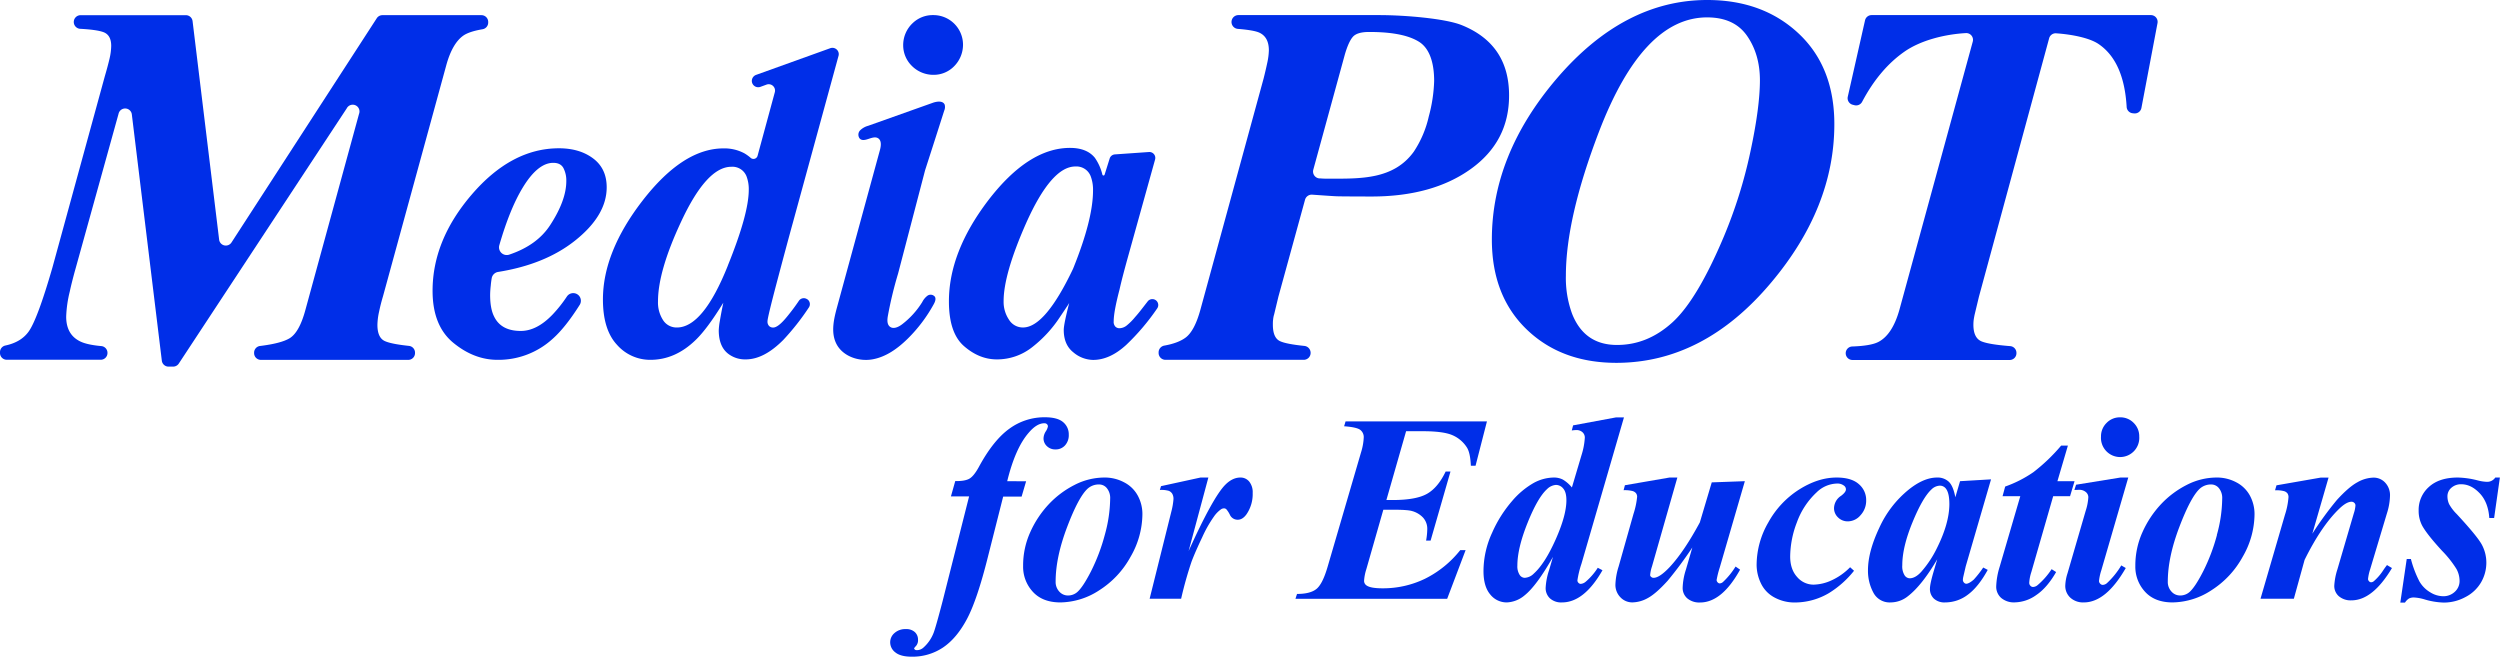 <svg id="afb2d0d0-4727-4be3-90e2-7f11d427ee40" data-name="レイヤー 1" xmlns="http://www.w3.org/2000/svg" viewBox="0 0 1111.23 291.84">
  <defs>
    <style>
      .fad3641d-22e3-48b0-a99d-abbe9daf3d4a {
        fill: #002ee8;
      }
    </style>
  </defs>
  <g>
    <path class="fad3641d-22e3-48b0-a99d-abbe9daf3d4a" d="M181.82,153.75q-7.92-.84-10.76-2.14c-2.2-1-3.3-3.41-3.3-7.21a28.87,28.87,0,0,1,.73-5.81q.72-3.47,1.73-6.82l28.21-103q2.69-9.6,7.6-13Q208.64,14,214.47,13A3,3,0,0,0,217,10V9.74a3,3,0,0,0-3-3H170a3,3,0,0,0-2.54,1.38l-64.52,99.59a3,3,0,0,1-5.55-1.29l-11.79-97a3,3,0,0,0-3-2.67H35.9a3,3,0,0,0-.15,6.06q7.38.4,10.26,1.49,3.42,1.29,3.42,6.09a26.54,26.54,0,0,1-.76,5.76q-.77,3.3-2.05,7.65L23.28,119q-6.6,22.82-10.52,28.34-3.37,4.75-10.37,6.24A3,3,0,0,0,0,156.56v.35a3,3,0,0,0,3,3H44.77a3,3,0,0,0,3-3v-.08a3,3,0,0,0-2.78-3c-4.15-.38-7.22-1.06-9.19-2q-6.37-3-6.38-11.06A52.73,52.73,0,0,1,31,129.65q.9-4.25,2.69-10.62l19-68.43a3,3,0,0,1,5.93.44L71.93,160.3a3,3,0,0,0,3,2.66h2a3,3,0,0,0,2.54-1.36L154.12,48.17a3,3,0,0,1,5.46,2.47l-23.8,87q-2.68,10-7,12.68-3.79,2.31-13.17,3.46a3,3,0,0,0-2.66,3v.18a3,3,0,0,0,3,3h65.52a3,3,0,0,0,3-3v-.15A3,3,0,0,0,181.82,153.75Z"/>
    <path class="fad3641d-22e3-48b0-a99d-abbe9daf3d4a" d="M218.55,123.72a3.44,3.44,0,0,1,2.87-2.85q20.84-3.33,34.16-13.9,14.09-11.19,14.09-23.71,0-8.3-6-12.82t-15.21-4.53q-21.24,0-39,20.83-17.19,20.16-17.18,42.53,0,15.53,9.22,23.1t19.64,7.57a35.61,35.61,0,0,0,24.43-9.27q5.73-5.05,12.14-15.22a3.4,3.4,0,0,0-5.68-3.73,58.87,58.87,0,0,1-6.37,8.05q-7,7.33-14.19,7.33-8.79,0-11.87-6.47c-1.16-2.31-1.74-5.5-1.74-9.55a40.92,40.92,0,0,1,.29-4.25C218.23,125.83,218.37,124.8,218.55,123.72ZM221.94,109q4.62-16,10.32-25.46Q239,72.38,245.92,72.38c2.19,0,3.7.78,4.54,2.36a12,12,0,0,1,1.26,5.73q0,8.58-7.15,19.55-5.82,9-18.25,13.17A3.43,3.43,0,0,1,221.94,109Z"/>
    <path class="fad3641d-22e3-48b0-a99d-abbe9daf3d4a" d="M428.51,153.86q6.76,5.89,14.58,5.89a25.14,25.14,0,0,0,15.79-5.5,55.38,55.38,0,0,0,12.31-13.42c1.54-2.26,2.68-4,3.42-5.12.3-.47.52-.81.65-1.05q-2.43,9.48-2.43,12,0,6.57,4.25,9.94a13.91,13.91,0,0,0,8.78,3.38q7.44,0,14.72-6.66A100.37,100.37,0,0,0,514.42,137a2.63,2.63,0,0,0-4.22-3.12c-.7.9-1.47,1.89-2.33,3-1.54,2-2.64,3.3-3.28,4a25.75,25.75,0,0,1-3.67,3.71,5.38,5.38,0,0,1-3.38,1.31,2.56,2.56,0,0,1-1.73-.68,3.07,3.07,0,0,1-.78-2.41q0-4.24,2.61-14.19,1.16-5.22,3.91-15.06l11.88-42.67a2.63,2.63,0,0,0-2.71-3.32l-15.17,1.06a2.62,2.62,0,0,0-2.31,1.82L491,77.6a.51.51,0,0,1-1,0,22.31,22.31,0,0,0-3.31-7.42q-3.56-4.44-11.08-4.44-18.52,0-36.46,23.46-17.37,22.88-17.36,44.7Q421.76,148,428.51,153.86ZM456,99.41Q467.3,74,478,74a6.78,6.78,0,0,1,6.84,4.44,17,17,0,0,1,1,6.28q0,12.81-8.84,34.66l-.08.18q-12.4,26.07-22.23,26a7.21,7.21,0,0,1-6.22-3.48,14.18,14.18,0,0,1-2.37-8.2Q446.08,121.91,456,99.41Z"/>
    <path class="fad3641d-22e3-48b0-a99d-abbe9daf3d4a" d="M518.06,159.94h61.43a3.07,3.07,0,0,0,3.07-3.07v-.06a3.09,3.09,0,0,0-2.77-3.05q-8.19-.84-10.88-2.14-3.13-1.5-3.13-7.29c0-.74,0-1.5.11-2.28a11,11,0,0,1,.45-2.28l1.9-7.9,11.84-43.09a3.08,3.08,0,0,1,3.2-2.25c5.74.41,9.32.65,10.76.71,1.64.08,12.79.11,15.55.11q27.13,0,44.18-12.24t17-32.72q0-22.71-21-31.2c-7.38-3-25.58-4.48-36.68-4.48H550.45a3.07,3.07,0,0,0-.23,6.13q6.91.56,9.35,1.59Q564,16.34,564,22.37a28.83,28.83,0,0,1-.72,5.59q-.74,3.48-1.62,6.94L533.56,137.69Q531,147,527.07,150q-3.29,2.5-9.56,3.62a3.07,3.07,0,0,0-2.52,3v.22A3.06,3.06,0,0,0,518.06,159.94Zm65.7-84.56,14-51.11q1.66-5.7,3.56-7.88c1.26-1.46,3.67-2.18,7.23-2.18,6.86,0,16.09.6,22.08,4.29C636.34,22,637.47,30,637.47,36a67.54,67.54,0,0,1-2.4,15.82,46.73,46.73,0,0,1-6.65,15.6c-9,12.47-23.8,12-37.68,12-1.26,0-2.49,0-3.69-.11l-.55,0A3.08,3.08,0,0,1,583.76,75.38Z"/>
    <path class="fad3641d-22e3-48b0-a99d-abbe9daf3d4a" d="M815.35,55.18q0-25.41-15.88-40.29T758.87,0q-37.14,0-67.11,35.15-28.63,33.68-28.64,71.29,0,25,15.39,39.9t39.87,14.94q38.93,0,68.9-35.7Q815.35,92.23,815.35,55.18ZM778,67.6a211.31,211.31,0,0,1-11.74,37.5q-11.87,28.2-22.93,38.23t-24.61,10q-14.43,0-19.9-13.76a46.13,46.13,0,0,1-2.8-17q0-25.64,14.76-64.14,19.47-50.7,48-50.7,12.09,0,17.79,8.23t5.7,19.75Q782.24,47.91,778,67.6Z"/>
    <path class="fad3641d-22e3-48b0-a99d-abbe9daf3d4a" d="M844.28,137.67q-3.13,11.12-9.39,14.34-3.36,1.71-11.52,2a3,3,0,0,0,.07,6h69.85a3,3,0,0,0,3-3v-.16a3,3,0,0,0-2.76-3q-9.43-.75-12.68-2.08-3.69-1.5-3.69-7.41a19.3,19.3,0,0,1,.11-2c.08-.67.23-1.52.45-2.56l1.9-7.91L910.83,17a3,3,0,0,1,3-2.2c7.34.5,15.06,2.1,19,4.79q11.28,7.68,12.45,27.93A3,3,0,0,0,948,50.35l.61.06A3,3,0,0,0,951.84,48L959,10.25A3,3,0,0,0,956,6.71H831.88A3,3,0,0,0,829,9l-7.68,34a3,3,0,0,0,2.15,3.55l.82.21a3,3,0,0,0,3.42-1.53q7.73-14.62,19-22.41c7.08-4.86,17.51-7.57,27.11-8.11a3,3,0,0,1,3.06,3.78Z"/>
    <path class="fad3641d-22e3-48b0-a99d-abbe9daf3d4a" d="M358.89,133.05l-.06,0a2.63,2.63,0,0,0-3.75.68q-2.35,3.51-5.3,7.09c-2.6,3.18-4.64,4.78-6.12,4.78a2.53,2.53,0,0,1-1.79-.68,2.79,2.79,0,0,1-.72-2.12q0-1.65,4.33-18T352.42,99l20.33-74.29h0a2.76,2.76,0,0,0-.09-1.58,2.83,2.83,0,0,0-3.62-1.7L336.18,33.25a2.89,2.89,0,0,0-2,2.74,2.84,2.84,0,0,0,3.8,2.62l2.73-1A2.82,2.82,0,0,1,344.4,41l-7.66,28.23a1.89,1.89,0,0,1-3,1,19.6,19.6,0,0,0-2.81-2.05,18.84,18.84,0,0,0-9.36-2.22q-18,0-36,23.27Q268,112,268,133.1q0,13.43,6.22,20.13a19.59,19.59,0,0,0,14.89,6.71q11,0,20.06-8.78,5.21-5,12.34-16.61-1,4.74-1.5,7.87a30.1,30.1,0,0,0-.53,4.39q0,7.63,4.73,10.82a12.28,12.28,0,0,0,7.26,2.12q8.13,0,16.73-8.69a107.83,107.83,0,0,0,11.34-14.41A2.63,2.63,0,0,0,358.89,133.05Zm-35.36-15q-11,27.52-22.66,27.52a7.1,7.1,0,0,1-6.12-3.24,14.4,14.4,0,0,1-2.27-8.44q0-13.34,10.22-35.24,11.39-24.52,22.37-24.52a6.73,6.73,0,0,1,6.75,4.24,16.19,16.19,0,0,1,1,6.09Q332.78,95.16,323.53,118Z"/>
    <path class="fad3641d-22e3-48b0-a99d-abbe9daf3d4a" d="M415.07,33.26A12.65,12.65,0,0,0,424,29.55a13.59,13.59,0,0,0,4.05-10A13.17,13.17,0,0,0,414.78,6.71a12.85,12.85,0,0,0-9.11,3.58,13.37,13.37,0,0,0-4.21,9.94,12.83,12.83,0,0,0,3.72,8.93A13.5,13.5,0,0,0,415.07,33.26Z"/>
    <path class="fad3641d-22e3-48b0-a99d-abbe9daf3d4a" d="M415.06,135.18c.55-1,1.08-2.29.49-3.28a2.43,2.43,0,0,0-3.28-.47,8,8,0,0,0-2.33,2.82,36.83,36.83,0,0,1-9,9.93c-1.56,1.18-3.79,2.24-5.35,1.06-1.39-1.06-1.24-3.16-.93-4.88a172.88,172.88,0,0,1,4.53-18.75l12-45.91q4.28-13.26,8.51-26.53a4,4,0,0,0,.21-2.63c-.74-1.84-3.43-1.51-5.3-.84L385.85,55.93a8.09,8.09,0,0,0-3.52,2,2.78,2.78,0,0,0-.16,3.69c2.06,2,5.7-1.66,8.12-.18,1.63,1,1.33,3.42.83,5.26q-9.51,34.82-19,69.61c-1.47,5.39-2.89,11.35-.43,16.37,2.74,5.59,9.78,8.1,15.93,7.08s11.46-4.88,15.9-9.26A66.42,66.42,0,0,0,415.06,135.18Z"/>
    <path class="fad3641d-22e3-48b0-a99d-abbe9daf3d4a" d="M447.7,213.88q3.6-14.7,9.53-21.51,3.6-4.25,7-4.24a1.6,1.6,0,0,1,1.13.41,1.36,1.36,0,0,1,.43,1,5.89,5.89,0,0,1-.95,2.21,6.11,6.11,0,0,0-1,3.08,4.66,4.66,0,0,0,1.51,3.49,5.29,5.29,0,0,0,3.83,1.45,5.54,5.54,0,0,0,4.19-1.77,6.68,6.68,0,0,0,1.69-4.79,7,7,0,0,0-2.53-5.59q-2.53-2.15-8.11-2.15a26.36,26.36,0,0,0-15.81,5.12q-7.1,5.12-13.49,16.92c-1.48,2.71-2.87,4.45-4.19,5.23s-3.43,1.14-6.33,1.1l-1.92,6.8h8.08L419,267.13q-3,11.46-4,14.13a17,17,0,0,1-4.59,6.63,4.32,4.32,0,0,1-3,1.1,1.24,1.24,0,0,1-.81-.29l-.29-.41c0-.19.29-.59.87-1.19a3.84,3.84,0,0,0,.87-2.76,4.47,4.47,0,0,0-1.4-3.37,5.57,5.57,0,0,0-4-1.34,7.17,7.17,0,0,0-5.05,1.75,5.38,5.38,0,0,0-1.92,4.12A5.59,5.59,0,0,0,398,290c1.55,1.26,4,1.89,7.27,1.89a24.32,24.32,0,0,0,13.92-4.1q6.07-4.1,10.61-12.64t9.3-27.56l6.8-26.86h8.2l2-6.8Z"/>
    <path class="fad3641d-22e3-48b0-a99d-abbe9daf3d4a" d="M499.64,214.38a18.24,18.24,0,0,0-8.63-2.12,29.08,29.08,0,0,0-13.37,3.28,41.47,41.47,0,0,0-11.43,8.55A44.89,44.89,0,0,0,458,236.41a35.89,35.89,0,0,0-3.23,15.14,16.36,16.36,0,0,0,4.33,11.51q4.33,4.71,12.24,4.71a32.2,32.2,0,0,0,17.32-5.43,40.69,40.69,0,0,0,13.87-14.86,38.35,38.35,0,0,0,5.26-18.83,17.14,17.14,0,0,0-2.07-8.37A14.31,14.31,0,0,0,499.64,214.38Zm-8.58,23.42a83.28,83.28,0,0,1-6.1,16.11q-3.72,7.29-6.28,9.39a6.23,6.23,0,0,1-4,1.39,5.11,5.11,0,0,1-3.84-1.74,6.26,6.26,0,0,1-1.62-4.42q0-10.81,5.11-24.27t9.19-17.12a7.42,7.42,0,0,1,5.11-1.8A4.38,4.38,0,0,1,492,217a6.89,6.89,0,0,1,1.46,4.68A62.09,62.09,0,0,1,491.06,237.8Z"/>
    <path class="fad3641d-22e3-48b0-a99d-abbe9daf3d4a" d="M551.35,212.26c-2.37,0-4.61,1.08-6.75,3.25q-5.46,5.52-16.27,29.42l8.78-32.67h-3.49l-17.56,3.83-.52,1.69a12.41,12.41,0,0,1,4,.4,3.31,3.31,0,0,1,1.51,1.28,4.55,4.55,0,0,1,.55,2.44,31.43,31.43,0,0,1-1,5.7L511,266.14H525a168.17,168.17,0,0,1,4.71-16.71q1.69-4.38,4.71-10.72a54.92,54.92,0,0,1,5.09-9,13,13,0,0,1,3.34-3.41,2.57,2.57,0,0,1,1.22-.34,1.54,1.54,0,0,1,1,.37,11.51,11.51,0,0,1,1.63,2.53,3.73,3.73,0,0,0,3.49,2.15q2.14,0,3.89-2.44a15.91,15.91,0,0,0,2.73-9.47,7.52,7.52,0,0,0-1.51-5A4.94,4.94,0,0,0,551.35,212.26Z"/>
    <path class="fad3641d-22e3-48b0-a99d-abbe9daf3d4a" d="M598.09,187.32l-.64,2.15q5.58.41,7.15,1.59a4,4,0,0,1,1.57,3.41,26.06,26.06,0,0,1-1.22,6.68L590.12,251.9q-2.21,7.62-4.94,9.86T576.52,264l-.7,2.15h67.44l8.19-21.62h-2.38a46.15,46.15,0,0,1-15.75,12.76,42.74,42.74,0,0,1-18.72,4.21c-3.45,0-5.8-.38-7-1.16a2.46,2.46,0,0,1-1.28-2.15,21.19,21.19,0,0,1,1-5.17l7.56-26.45h4.53q6.23,0,8.2.58a10.51,10.51,0,0,1,4.91,2.9,7.39,7.39,0,0,1,1.89,5.24,31.2,31.2,0,0,1-.52,5h2l8.84-30.7h-2.15q-3.37,7.09-8.23,9.88t-15.43,2.79h-2.68L625,191.67h7.39q9.06,0,13.1,1.72a14.27,14.27,0,0,1,6.49,5.44q1.56,2.38,1.8,8.19h2.09l5.06-19.7Z"/>
    <path class="fad3641d-22e3-48b0-a99d-abbe9daf3d4a" d="M704.88,258.53a3.9,3.9,0,0,1-2.27,1,1.4,1.4,0,0,1-1-.47,1.49,1.49,0,0,1-.46-1.1,42.43,42.43,0,0,1,1.8-7.39l18.89-65.05h-3.48l-19.13,3.55-.58,2.27a14.33,14.33,0,0,1,2-.18,3.87,3.87,0,0,1,2.79,1,3.15,3.15,0,0,1,1,2.38A31.5,31.5,0,0,1,703,202.2l-4.3,14.47a15.63,15.63,0,0,0-4-3.49,8.68,8.68,0,0,0-4-.92,19.07,19.07,0,0,0-9,2.41,36.06,36.06,0,0,0-9.6,8.05,55.69,55.69,0,0,0-8.86,14.07,40.84,40.84,0,0,0-3.84,17.09q0,6.8,3,10.35a9.29,9.29,0,0,0,7.36,3.54,13,13,0,0,0,7.91-3.14q5.34-4.25,12.61-17.09l-1.74,5.93a29.48,29.48,0,0,0-1.51,7.79,6.22,6.22,0,0,0,1.88,4.68,7.43,7.43,0,0,0,5.38,1.83q9.83,0,18-14.3l-2.09-1.1A27.34,27.34,0,0,1,704.88,258.53Zm-13.4-18.75q-4.8,10.78-9.74,15.2a6.09,6.09,0,0,1-4.07,1.86,2.78,2.78,0,0,1-2.21-1.33,7,7,0,0,1-1-4.13q0-7.68,4.51-18.92t8.63-15a6.28,6.28,0,0,1,4-1.92,4.18,4.18,0,0,1,3.26,1.63c.93,1.08,1.39,2.81,1.39,5.17Q696.27,229,691.48,239.78Z"/>
    <path class="fad3641d-22e3-48b0-a99d-abbe9daf3d4a" d="M775.57,213.88l-14.71.53-5.29,17.78q-7,13-13.43,19.89c-3,3.18-5.37,4.76-7.15,4.76a1.49,1.49,0,0,1-1.1-.46.94.94,0,0,1-.41-.82,16.16,16.16,0,0,1,.81-3.77l11.28-39.53h-3.49l-19.82,3.42-.58,2.21a14,14,0,0,1,4,.38,3,3,0,0,1,1.54,1,2.62,2.62,0,0,1,.47,1.54,35.57,35.57,0,0,1-1.63,7.67l-6.57,23.26a30.18,30.18,0,0,0-1.45,8,7.87,7.87,0,0,0,2.23,5.76,7.24,7.24,0,0,0,5.32,2.26,14.45,14.45,0,0,0,6.83-1.92q3.58-1.91,8.81-7.67a172.35,172.35,0,0,0,11-14.82l-2.85,9.82a28.76,28.76,0,0,0-1.45,8,6.09,6.09,0,0,0,2.06,4.8,8.23,8.23,0,0,0,5.67,1.83q9.71,0,17.79-14.59l-2-1.39a33.4,33.4,0,0,1-5.52,6.8,2.35,2.35,0,0,1-1.57.7,1.23,1.23,0,0,1-.9-.5,1.49,1.49,0,0,1-.44-1,42.7,42.7,0,0,1,1.4-5.58Z"/>
    <path class="fad3641d-22e3-48b0-a99d-abbe9daf3d4a" d="M826.2,215.16q-3.32-2.91-9.88-2.9-8.19,0-16.68,5.37A40.32,40.32,0,0,0,786,232.22,37.92,37.92,0,0,0,780.8,251a19.15,19.15,0,0,0,1.92,8.29,13.79,13.79,0,0,0,6,6.27,18.71,18.71,0,0,0,9.27,2.24A29.81,29.81,0,0,0,813,263.59a43,43,0,0,0,11.1-9.89l-1.74-1.57a27.39,27.39,0,0,1-8.23,5.82,20,20,0,0,1-8,1.92,9.58,9.58,0,0,1-7.33-3.41q-3.07-3.39-3.08-9.09a43.08,43.08,0,0,1,3-15.23,33.8,33.8,0,0,1,8.72-13.26,13.4,13.4,0,0,1,9.18-3.95,4.67,4.67,0,0,1,3,.93,2,2,0,0,1,.88,1.69c0,.81-.72,1.76-2.16,2.84a6.71,6.71,0,0,0-3.13,5.47A5.62,5.62,0,0,0,817,230a6.08,6.08,0,0,0,4.45,1.74A7.46,7.46,0,0,0,827,229a9.49,9.49,0,0,0,2.5-6.63A9.21,9.21,0,0,0,826.2,215.16Z"/>
    <path class="fad3641d-22e3-48b0-a99d-abbe9daf3d4a" d="M873.75,251.73,885,213.07l-13.77.81-2.1,7.15q-.93-5-2.9-6.89a7.27,7.27,0,0,0-5.24-1.88q-5.87,0-12.55,5.34a46.62,46.62,0,0,0-13.14,17.07q-5,10.61-5,18.8a20.4,20.4,0,0,0,2.38,9.91,8.14,8.14,0,0,0,7.73,4.39,12.34,12.34,0,0,0,7.68-2.79q6.21-4.82,13-16.39l-1.39,4.71c-1.24,4.11-1.86,6.91-1.86,8.43a5.83,5.83,0,0,0,1.74,4.33,6.93,6.93,0,0,0,5.06,1.71,16.61,16.61,0,0,0,10.08-3.46q4.68-3.45,8.81-11l-2-1.05a46.42,46.42,0,0,1-4.19,5.35c-1.43,1.24-2.56,1.86-3.37,1.86a1.41,1.41,0,0,1-1-.52,1.73,1.73,0,0,1-.49-1.23,7.79,7.79,0,0,1,.17-1.27ZM861,243.53a47.25,47.25,0,0,1-6.92,10.52q-2.68,3-5.29,3a2.84,2.84,0,0,1-2.24-1.37,7.54,7.54,0,0,1-1-4.45q0-8,4.51-19t8.4-14.62a5.66,5.66,0,0,1,3.72-1.74,3.33,3.33,0,0,1,2.85,1.45c1,1.4,1.45,3.66,1.45,6.8Q866.43,232.6,861,243.53Z"/>
    <path class="fad3641d-22e3-48b0-a99d-abbe9daf3d4a" d="M905.67,260.1a3.36,3.36,0,0,1-2,.81,1.58,1.58,0,0,1-1.17-.55,1.83,1.83,0,0,1-.52-1.31,18.43,18.43,0,0,1,.93-4.76l9.71-33.72h7.5l2-6.69h-7.61l4.65-15.81h-3a79.74,79.74,0,0,1-12.32,11.8,53.16,53.16,0,0,1-12.56,6.4l-1.16,4.3H898L888.81,252a32.88,32.88,0,0,0-1.51,8.66,6.64,6.64,0,0,0,2.18,5.09,8.75,8.75,0,0,0,6.13,2,16.94,16.94,0,0,0,9.48-3.25q4.83-3.25,8.84-10.23l-2-1.28A32.75,32.75,0,0,1,905.67,260.1Z"/>
    <path class="fad3641d-22e3-48b0-a99d-abbe9daf3d4a" d="M946,212.26h-3.49l-19.71,3.19-.75,2.33c.81,0,1.51-.06,2.09-.06a4.36,4.36,0,0,1,3,1,3,3,0,0,1,1.11,2.26,23.84,23.84,0,0,1-1.17,6.05L919,254.81a19.85,19.85,0,0,0-1,5.46,7.09,7.09,0,0,0,2.23,5.38,8.41,8.41,0,0,0,6,2.12q9.88,0,18.66-15.29l-2-1.16a35.55,35.55,0,0,1-6.27,7.79,3,3,0,0,1-2,.87,1.52,1.52,0,0,1-1.11-.55,1.73,1.73,0,0,1-.52-1.19,22.71,22.71,0,0,1,1-4.65Z"/>
    <path class="fad3641d-22e3-48b0-a99d-abbe9daf3d4a" d="M948.43,188a8.24,8.24,0,0,0-6.08-2.5,8.15,8.15,0,0,0-6,2.5,8.29,8.29,0,0,0-2.47,6.05,8.52,8.52,0,1,0,17,0A8.29,8.29,0,0,0,948.43,188Z"/>
    <path class="fad3641d-22e3-48b0-a99d-abbe9daf3d4a" d="M994,214.38a18.28,18.28,0,0,0-8.64-2.12,29.11,29.11,0,0,0-13.37,3.28,41.42,41.42,0,0,0-11.42,8.55,44.91,44.91,0,0,0-8.2,12.32,36,36,0,0,0-3.23,15.14,16.37,16.37,0,0,0,4.34,11.51q4.32,4.71,12.23,4.71A32.21,32.21,0,0,0,983,262.34a40.75,40.75,0,0,0,13.86-14.86,38.25,38.25,0,0,0,5.26-18.83,17.24,17.24,0,0,0-2.06-8.37A14.37,14.37,0,0,0,994,214.38Zm-8.58,23.42a83.28,83.28,0,0,1-6.1,16.11q-3.72,7.29-6.28,9.39a6.23,6.23,0,0,1-4,1.39,5.08,5.08,0,0,1-3.84-1.74,6.22,6.22,0,0,1-1.63-4.42q0-10.81,5.12-24.27t9.18-17.12a7.44,7.44,0,0,1,5.12-1.8A4.38,4.38,0,0,1,986.3,217a6.88,6.88,0,0,1,1.45,4.68A62.05,62.05,0,0,1,985.37,237.8Z"/>
    <path class="fad3641d-22e3-48b0-a99d-abbe9daf3d4a" d="M1059.26,253.59a22.79,22.79,0,0,1-4.13,4.76,2,2,0,0,1-1.22.47,1.22,1.22,0,0,1-.9-.47,1.46,1.46,0,0,1-.44-1,20.79,20.79,0,0,1,.93-4.25l7.44-24.82a28,28,0,0,0,1.4-7.9,8.12,8.12,0,0,0-2.15-5.85,6.93,6.93,0,0,0-5.18-2.23,15.06,15.06,0,0,0-7.2,2.09q-3.84,2.09-9.13,7.9a148.53,148.53,0,0,0-10.87,14.94l7.21-24.93h-3.55l-19.59,3.42-.64,2.21a13.56,13.56,0,0,1,4,.38,3,3,0,0,1,1.52,1,2.89,2.89,0,0,1,.46,1.65,33.33,33.33,0,0,1-1.57,7.85l-10.87,37.32h14.82l4.77-17.26q7.5-15.18,15.52-22.85c2.09-2,3.88-3,5.35-3a1.71,1.71,0,0,1,1.22.49,1.52,1.52,0,0,1,.52,1.14,13.88,13.88,0,0,1-.75,3.6l-7.27,24.82a28.9,28.9,0,0,0-1.39,7.27,6,6,0,0,0,2,4.65,8.06,8.06,0,0,0,5.64,1.86q9.42,0,18-14.36l-2.21-1.33C1060.17,252.23,1059.61,253.05,1059.26,253.59Z"/>
    <path class="fad3641d-22e3-48b0-a99d-abbe9daf3d4a" d="M1109.14,212.26a4.34,4.34,0,0,1-3.67,1.91,18.4,18.4,0,0,1-4.18-.64,38.47,38.47,0,0,0-8.84-1.27q-8.25,0-12.82,4.18a13.61,13.61,0,0,0-4.56,10.46,14.14,14.14,0,0,0,1.51,6.63q2.16,4,9,11.4a47,47,0,0,1,6.31,8,11.12,11.12,0,0,1,1.37,5.29,6.44,6.44,0,0,1-2.09,4.8,7.37,7.37,0,0,1-5.29,2,11.1,11.1,0,0,1-5.7-1.77,13.37,13.37,0,0,1-4.74-4.77,47.11,47.11,0,0,1-3.81-10h-1.86l-2.85,19.36H1069a5.87,5.87,0,0,1,1.81-1.83,4.83,4.83,0,0,1,2.26-.43,19.72,19.72,0,0,1,4.89.93,32.82,32.82,0,0,0,8.31,1.33,20.11,20.11,0,0,0,9.62-2.47,16.94,16.94,0,0,0,6.95-6.57,17.33,17.33,0,0,0,2.32-8.69,16.79,16.79,0,0,0-2-8q-2-3.72-11.16-13.61a19.6,19.6,0,0,1-3.38-4.41,8.26,8.26,0,0,1-.75-3.49,4.91,4.91,0,0,1,1.74-3.78,6.34,6.34,0,0,1,4.42-1.57q4.37,0,8.17,4t4.27,11h2.15l2.56-18Z"/>
  </g>
</svg>
